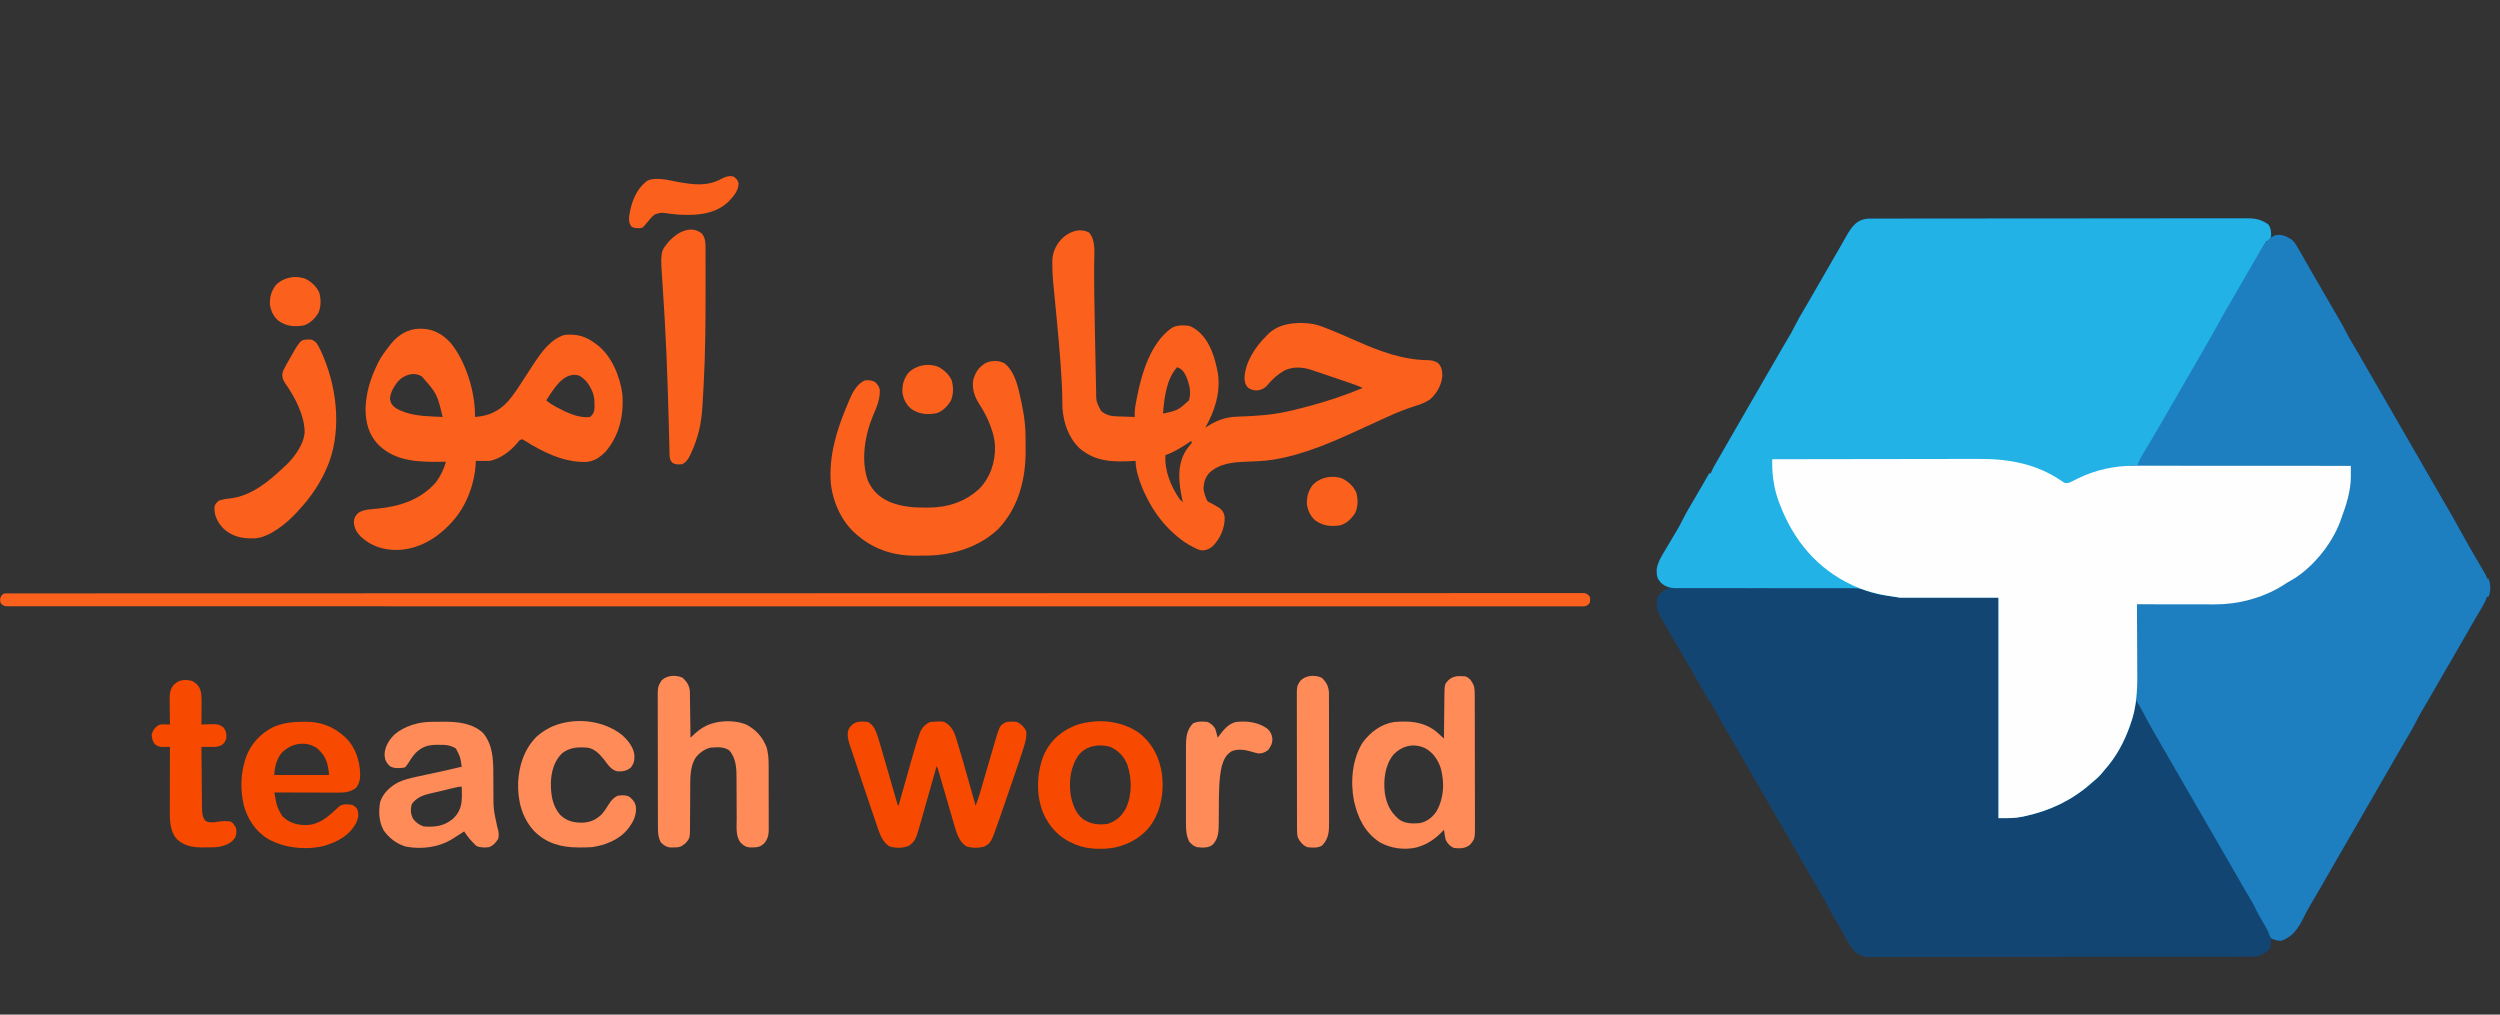 <?xml version="1.0" encoding="UTF-8"?>
<svg version="1.1" xmlns="http://www.w3.org/2000/svg" width="3016" height="1224">
<rect width="100%" height="100%" fill="#333333" stroke="none"/>
<path d="M0 0 C0.806 -0.004 1.613 -0.008 2.444 -0.012 C5.157 -0.022 7.87 -0.018 10.584 -0.014 C12.544 -0.019 14.505 -0.024 16.465 -0.03 C21.862 -0.044 27.258 -0.046 32.655 -0.045 C38.472 -0.047 44.289 -0.06 50.105 -0.072 C62.829 -0.094 75.552 -0.102 88.275 -0.107 C96.217 -0.111 104.16 -0.117 112.102 -0.124 C134.088 -0.144 156.074 -0.16 178.059 -0.163 C178.763 -0.163 179.466 -0.163 180.191 -0.164 C183.041 -0.164 185.891 -0.164 188.741 -0.165 C190.886 -0.165 193.031 -0.165 195.176 -0.165 C196.239 -0.166 196.239 -0.166 197.324 -0.166 C219.593 -0.169 241.861 -0.191 264.13 -0.227 C289.147 -0.268 314.164 -0.291 339.182 -0.292 C352.428 -0.292 365.675 -0.301 378.921 -0.33 C390.2 -0.354 401.479 -0.362 412.758 -0.346 C418.513 -0.339 424.268 -0.34 430.023 -0.363 C435.293 -0.383 440.563 -0.381 445.833 -0.36 C447.738 -0.357 449.643 -0.361 451.548 -0.376 C462.983 -0.456 470.957 0.169 480.479 7.073 C483.636 11.677 484.093 16.79 483.979 22.26 C484.905 21.883 484.905 21.883 485.85 21.498 C491.52 19.453 495.214 18.818 500.826 21.205 C501.537 21.553 502.247 21.901 502.979 22.26 C503.658 22.546 504.337 22.832 505.037 23.127 C509.76 25.502 512.058 28.625 514.748 33.123 C515.093 33.696 515.437 34.269 515.792 34.859 C519.49 41.042 523.054 47.304 526.604 53.573 C528.01 56.046 529.418 58.519 530.826 60.991 C531.177 61.606 531.528 62.222 531.889 62.856 C535.234 68.722 538.631 74.557 542.041 80.385 C547.646 89.963 553.206 99.565 558.743 109.182 C559.325 110.193 559.907 111.203 560.506 112.244 C561.078 113.239 561.651 114.233 562.24 115.258 C563.417 117.291 564.604 119.318 565.8 121.34 C568.987 126.735 571.965 132.149 574.718 137.776 C577.058 142.387 579.723 146.81 582.354 151.26 C583.603 153.387 584.852 155.515 586.1 157.643 C586.74 158.734 587.381 159.825 588.041 160.949 C591.19 166.33 594.304 171.732 597.416 177.135 C598.349 178.753 598.349 178.753 599.301 180.405 C600.563 182.596 601.826 184.787 603.088 186.978 C606.216 192.407 609.347 197.833 612.479 203.26 C613.729 205.427 614.979 207.593 616.229 209.76 C617.157 211.369 617.157 211.369 618.104 213.01 C668.729 300.76 668.729 300.76 670.605 304.012 C671.852 306.173 673.098 308.334 674.345 310.495 C677.52 315.998 680.695 321.502 683.869 327.006 C684.51 328.116 685.15 329.226 685.809 330.369 C687.078 332.569 688.347 334.769 689.615 336.969 C692.455 341.893 695.298 346.815 698.155 351.729 C698.645 352.574 699.136 353.419 699.642 354.29 C700.528 355.814 701.415 357.338 702.304 358.861 C705.086 363.649 707.754 368.491 710.397 373.357 C718.287 387.833 726.439 402.158 734.844 416.34 C736.781 419.616 738.699 422.903 740.604 426.198 C741.256 427.32 741.908 428.443 742.58 429.6 C743.979 432.26 743.979 432.26 743.979 434.26 C744.639 434.26 745.299 434.26 745.979 434.26 C748.702 440.728 748.83 447.174 746.979 453.885 C746.649 454.669 746.319 455.453 745.979 456.26 C745.319 456.26 744.659 456.26 743.979 456.26 C743.775 457.031 743.571 457.802 743.362 458.596 C741.43 463.714 738.654 468.198 735.854 472.885 C734.579 475.043 733.306 477.202 732.034 479.362 C731.368 480.49 730.703 481.618 730.017 482.781 C726.957 487.989 723.972 493.241 720.985 498.492 C715.116 508.806 709.188 519.084 703.195 529.327 C698.953 536.582 694.739 543.854 690.541 551.135 C689.925 552.204 689.309 553.273 688.674 554.374 C686.1 558.841 683.527 563.308 680.954 567.777 C679.598 570.134 678.24 572.49 676.883 574.846 C675.613 577.05 674.345 579.254 673.077 581.459 C670.407 586.092 667.716 590.702 664.92 595.26 C662.176 599.8 659.84 604.492 657.502 609.251 C655.055 614.085 652.303 618.727 649.541 623.385 C648.301 625.494 647.062 627.603 645.823 629.713 C645.188 630.791 644.554 631.87 643.901 632.981 C640.754 638.35 637.647 643.742 634.541 649.135 C633.608 650.754 633.608 650.754 632.657 652.405 C631.394 654.596 630.132 656.787 628.87 658.978 C625.742 664.407 622.61 669.833 619.479 675.26 C618.229 677.427 616.979 679.593 615.729 681.76 C598.229 712.093 580.729 742.427 563.229 772.76 C562.61 773.833 561.991 774.907 561.353 776.012 C560.107 778.172 558.861 780.331 557.615 782.49 C554.425 788.018 551.238 793.546 548.053 799.076 C546.758 801.325 545.462 803.574 544.166 805.823 C543.541 806.908 542.916 807.994 542.272 809.112 C538.696 815.313 535.076 821.484 531.416 827.635 C528.172 833.094 525.256 838.63 522.475 844.342 C516.207 856.567 509.535 866.741 495.979 871.26 C491.641 871.26 487.983 869.835 483.979 868.26 C483.923 869.256 483.923 869.256 483.866 870.272 C483.165 879.675 483.165 879.675 479.979 883.26 C473.337 888.316 468.578 890.411 460.198 890.394 C459.393 890.397 458.589 890.399 457.76 890.401 C455.04 890.408 452.321 890.408 449.601 890.407 C447.641 890.411 445.681 890.414 443.72 890.418 C438.315 890.428 432.91 890.432 427.505 890.435 C421.683 890.439 415.861 890.448 410.039 890.457 C395.969 890.477 381.9 890.487 367.831 890.496 C361.209 890.5 354.588 890.505 347.967 890.511 C325.964 890.528 303.962 890.542 281.959 890.549 C280.536 890.55 279.112 890.55 277.689 890.551 C276.983 890.551 276.278 890.551 275.551 890.552 C271.975 890.553 268.399 890.554 264.823 890.555 C263.758 890.556 263.758 890.556 262.672 890.556 C239.661 890.564 216.651 890.587 193.64 890.62 C169.316 890.654 144.993 890.674 120.669 890.677 C107.408 890.679 94.147 890.688 80.886 890.714 C69.595 890.735 58.303 890.743 47.011 890.734 C41.249 890.729 35.486 890.731 29.723 890.75 C24.448 890.768 19.174 890.767 13.899 890.751 C11.99 890.749 10.081 890.753 8.171 890.765 C5.577 890.78 2.983 890.771 0.389 890.755 C-0.353 890.765 -1.095 890.775 -1.859 890.786 C-8.316 890.701 -13.385 888.488 -18.309 884.327 C-23.451 878.375 -27.259 872.06 -30.959 865.135 C-32.174 862.909 -33.392 860.684 -34.611 858.459 C-35.194 857.392 -35.776 856.326 -36.376 855.226 C-39.088 850.336 -42.004 845.581 -44.959 840.834 C-46.769 837.817 -48.315 834.694 -49.869 831.537 C-52.817 825.577 -56.069 819.853 -59.459 814.135 C-60.699 812.026 -61.938 809.917 -63.177 807.807 C-63.812 806.729 -64.446 805.65 -65.099 804.539 C-68.246 799.17 -71.353 793.778 -74.459 788.385 C-75.081 787.306 -75.702 786.227 -76.343 785.115 C-77.606 782.924 -78.868 780.733 -80.13 778.542 C-83.258 773.113 -86.39 767.687 -89.521 762.26 C-90.771 760.093 -92.021 757.927 -93.271 755.76 C-93.89 754.688 -94.509 753.615 -95.146 752.51 C-100.771 742.76 -100.771 742.76 -102.646 739.51 C-103.896 737.344 -105.145 735.179 -106.394 733.014 C-109.533 727.574 -112.671 722.133 -115.806 716.69 C-121.829 706.238 -127.868 695.797 -133.959 685.385 C-139.379 676.117 -144.721 666.806 -150.036 657.479 C-156.42 646.281 -162.902 635.142 -169.41 624.016 C-181.863 602.712 -181.863 602.712 -186.806 593.498 C-187.961 591.371 -189.168 589.284 -190.396 587.198 C-192.021 584.26 -192.021 584.26 -192.021 582.26 C-192.681 582.26 -193.341 582.26 -194.021 582.26 C-194.63 581.192 -194.63 581.192 -195.252 580.102 C-206.836 559.799 -218.438 539.506 -230.238 519.327 C-233.173 514.309 -236.1 509.286 -239.021 504.26 C-239.539 503.37 -239.539 503.37 -240.067 502.461 C-242.283 498.648 -244.491 494.83 -246.692 491.008 C-247.404 489.772 -248.118 488.538 -248.834 487.305 C-249.834 485.582 -250.826 483.855 -251.818 482.127 C-252.389 481.138 -252.96 480.15 -253.548 479.131 C-257.377 471.67 -258.547 464.018 -255.959 455.948 C-252.8 451.566 -249.342 447.951 -244.084 446.385 C-243.063 446.323 -243.063 446.323 -242.021 446.26 C-242.021 445.6 -242.021 444.94 -242.021 444.26 C-243.129 444.113 -243.129 444.113 -244.259 443.963 C-247.368 443.172 -248.829 442.128 -251.209 440.01 C-252.22 439.136 -252.22 439.136 -253.252 438.244 C-256.519 434.581 -257.325 430.894 -257.396 426.073 C-257.425 425.213 -257.453 424.353 -257.482 423.467 C-256.174 414.364 -251.04 406.458 -246.396 398.698 C-245.778 397.651 -245.16 396.603 -244.523 395.525 C-242.696 392.432 -240.86 389.345 -239.021 386.26 C-237.6 383.875 -236.178 381.489 -234.762 379.1 C-233.977 377.778 -233.188 376.458 -232.394 375.141 C-230.127 371.331 -228.101 367.449 -226.142 363.471 C-223.204 357.534 -219.961 351.831 -216.584 346.135 C-215.363 344.06 -214.143 341.984 -212.924 339.908 C-212.292 338.834 -211.66 337.76 -211.009 336.654 C-207.525 330.706 -204.086 324.733 -200.646 318.76 C-199.979 317.602 -199.312 316.445 -198.644 315.287 C-197.103 312.612 -195.562 309.936 -194.021 307.26 C-193.361 307.26 -192.701 307.26 -192.021 307.26 C-191.757 306.553 -191.492 305.845 -191.219 305.116 C-189.959 302.112 -188.477 299.385 -186.853 296.561 C-185.896 294.891 -185.896 294.891 -184.919 293.187 C-184.224 291.982 -183.529 290.777 -182.834 289.573 C-182.111 288.316 -181.39 287.059 -180.668 285.802 C-178.814 282.574 -176.956 279.348 -175.096 276.124 C-173.447 273.265 -171.801 270.405 -170.154 267.545 C-167.066 262.187 -163.974 256.832 -160.88 251.478 C-157.758 246.073 -154.64 240.667 -151.521 235.26 C-150.271 233.093 -149.021 230.927 -147.771 228.76 C-147.152 227.688 -146.534 226.615 -145.896 225.51 C-144.021 222.26 -142.146 219.01 -140.271 215.76 C-139.652 214.687 -139.034 213.615 -138.396 212.51 C-137.147 210.344 -135.898 208.179 -134.648 206.014 C-131.509 200.574 -128.371 195.133 -125.236 189.69 C-117.94 177.028 -110.612 164.385 -103.24 151.768 C-102.718 150.874 -102.196 149.98 -101.659 149.059 C-100.495 147.071 -99.329 145.084 -98.159 143.1 C-97.543 142.05 -96.926 141.001 -96.291 139.92 C-95.732 138.973 -95.174 138.025 -94.599 137.049 C-93.026 134.268 -91.599 131.449 -90.209 128.573 C-87.109 122.267 -83.563 116.282 -79.974 110.248 C-76.541 104.47 -73.188 98.647 -69.834 92.823 C-69.196 91.716 -68.559 90.61 -67.902 89.471 C-66.594 87.199 -65.285 84.927 -63.977 82.655 C-60.208 76.112 -56.433 69.572 -52.658 63.032 C-48.816 56.373 -44.977 49.712 -41.141 43.049 C-39.253 39.774 -37.358 36.503 -35.463 33.233 C-33.331 29.551 -31.232 25.855 -29.174 22.131 C-22.195 9.629 -15.506 -0.079 0 0 Z " fill="#124572" transform="translate(2256.021,263.74)"/>
<path d="M0 0 C0.806 -0.004 1.613 -0.008 2.444 -0.012 C5.157 -0.022 7.87 -0.018 10.584 -0.014 C12.544 -0.019 14.505 -0.024 16.465 -0.03 C21.862 -0.044 27.258 -0.046 32.655 -0.045 C38.472 -0.047 44.289 -0.06 50.105 -0.072 C62.829 -0.094 75.552 -0.102 88.275 -0.107 C96.217 -0.111 104.16 -0.117 112.102 -0.124 C134.088 -0.144 156.074 -0.16 178.059 -0.163 C178.763 -0.163 179.466 -0.163 180.191 -0.164 C183.041 -0.164 185.891 -0.164 188.741 -0.165 C190.886 -0.165 193.031 -0.165 195.176 -0.165 C196.239 -0.166 196.239 -0.166 197.324 -0.166 C219.593 -0.169 241.861 -0.191 264.13 -0.227 C289.147 -0.268 314.164 -0.291 339.182 -0.292 C352.428 -0.292 365.675 -0.301 378.921 -0.33 C390.2 -0.354 401.479 -0.362 412.758 -0.346 C418.513 -0.339 424.268 -0.34 430.023 -0.363 C435.293 -0.383 440.563 -0.381 445.833 -0.36 C447.738 -0.357 449.643 -0.361 451.548 -0.376 C462.983 -0.456 470.957 0.169 480.479 7.073 C483.49 11.463 484.049 15.826 483.791 21.073 C482.998 24.184 482.602 25.476 479.979 27.26 C479.319 27.26 478.659 27.26 477.979 27.26 C477.709 27.812 477.439 28.363 477.16 28.931 C474.75 33.683 472.082 38.3 469.479 42.948 C468.845 44.079 468.212 45.21 467.559 46.376 C463.733 53.186 459.853 59.957 455.868 66.675 C450.806 75.214 445.869 83.825 440.916 92.428 C438.321 96.936 435.717 101.438 433.104 105.936 C427.251 116.022 421.456 126.124 415.916 136.385 C410.122 147.116 403.98 157.628 397.804 168.142 C394.692 173.459 391.617 178.797 388.541 184.135 C387.919 185.215 387.297 186.295 386.655 187.408 C385.393 189.598 384.132 191.788 382.87 193.978 C379.116 200.492 375.358 207.004 371.6 213.516 C368.496 218.894 365.395 224.273 362.299 229.655 C351.875 247.764 341.322 265.795 330.717 283.799 C330.01 285 330.01 285 329.289 286.225 C328.445 287.656 327.602 289.086 326.757 290.516 C324.79 293.845 324.79 293.845 322.979 297.26 C450.194 297.755 450.194 297.755 579.979 298.26 C579.979 323.066 576.277 340.471 567.979 363.26 C567.701 364.024 567.424 364.789 567.138 365.576 C556.657 393.757 532.02 423.759 505.491 437.858 C502.604 439.469 499.875 441.271 497.104 443.073 C473.375 457.724 444.094 465.479 416.318 465.374 C415.293 465.374 414.268 465.374 413.211 465.374 C409.851 465.373 406.491 465.366 403.131 465.358 C400.79 465.356 398.449 465.354 396.107 465.353 C389.967 465.35 383.827 465.34 377.687 465.329 C371.412 465.318 365.138 465.314 358.864 465.309 C346.569 465.298 334.274 465.281 321.979 465.26 C321.988 466.545 321.997 467.83 322.006 469.154 C322.087 481.375 322.147 493.596 322.186 505.818 C322.207 512.098 322.235 518.378 322.281 524.659 C322.325 530.741 322.348 536.823 322.358 542.905 C322.366 545.203 322.38 547.502 322.402 549.801 C322.586 570.009 321.222 590.61 314.229 609.76 C313.712 611.233 313.712 611.233 313.185 612.737 C306.32 631.867 296.938 649.241 283.424 664.491 C281.86 666.262 280.338 668.073 278.873 669.928 C275.963 673.511 272.49 676.282 268.979 679.26 C268.027 680.099 267.076 680.938 266.096 681.803 C243.234 701.838 216.9 714.336 187.229 720.76 C186.083 721.016 184.936 721.271 183.755 721.534 C173.726 723.554 165.694 723.26 154.979 723.26 C154.979 635.48 154.979 547.7 154.979 457.26 C115.709 457.26 76.439 457.26 35.979 457.26 C11.749 453.799 11.749 453.799 4.666 451.76 C3.922 451.56 3.177 451.36 2.41 451.155 C-1.05 450.204 -4.253 449.16 -7.564 447.736 C-12.31 445.961 -16.637 445.844 -21.661 445.888 C-22.601 445.884 -23.542 445.881 -24.511 445.877 C-27.646 445.867 -30.781 445.879 -33.916 445.891 C-36.17 445.889 -38.424 445.885 -40.678 445.88 C-45.525 445.871 -50.371 445.872 -55.218 445.88 C-62.882 445.892 -70.547 445.879 -78.212 445.863 C-88.959 445.843 -99.705 445.83 -110.452 445.826 C-111.133 445.826 -111.814 445.826 -112.516 445.825 C-120.117 445.823 -127.718 445.822 -135.319 445.823 C-138.076 445.824 -140.833 445.824 -143.591 445.824 C-144.271 445.824 -144.951 445.824 -145.652 445.824 C-157.007 445.825 -168.362 445.81 -179.716 445.783 C-187.334 445.767 -194.952 445.768 -202.57 445.784 C-207.31 445.79 -212.05 445.779 -216.79 445.764 C-218.987 445.76 -221.183 445.763 -223.379 445.774 C-226.38 445.787 -229.38 445.776 -232.381 445.759 C-233.681 445.774 -233.681 445.774 -235.006 445.789 C-241.727 445.709 -246.994 443.931 -252.08 439.444 C-252.535 438.867 -252.99 438.291 -253.459 437.698 C-253.932 437.119 -254.405 436.54 -254.892 435.944 C-256.996 432.806 -257.233 429.874 -257.334 426.198 C-257.371 425.32 -257.408 424.442 -257.447 423.537 C-256.26 414.403 -251.042 406.461 -246.396 398.698 C-245.778 397.651 -245.16 396.603 -244.523 395.525 C-242.696 392.432 -240.86 389.345 -239.021 386.26 C-237.6 383.875 -236.178 381.489 -234.762 379.1 C-233.977 377.778 -233.188 376.458 -232.394 375.141 C-230.127 371.331 -228.101 367.449 -226.142 363.471 C-223.204 357.534 -219.961 351.831 -216.584 346.135 C-215.363 344.06 -214.143 341.984 -212.924 339.908 C-212.292 338.834 -211.66 337.76 -211.009 336.654 C-207.525 330.706 -204.086 324.733 -200.646 318.76 C-199.979 317.602 -199.312 316.445 -198.644 315.287 C-197.103 312.612 -195.562 309.936 -194.021 307.26 C-193.361 307.26 -192.701 307.26 -192.021 307.26 C-191.757 306.553 -191.492 305.845 -191.219 305.116 C-189.959 302.112 -188.477 299.385 -186.853 296.561 C-185.896 294.891 -185.896 294.891 -184.919 293.187 C-184.224 291.982 -183.529 290.777 -182.834 289.573 C-182.111 288.316 -181.39 287.059 -180.668 285.802 C-178.814 282.574 -176.956 279.348 -175.096 276.124 C-173.447 273.265 -171.801 270.405 -170.154 267.545 C-167.066 262.187 -163.974 256.832 -160.88 251.478 C-157.758 246.073 -154.64 240.667 -151.521 235.26 C-150.271 233.093 -149.021 230.927 -147.771 228.76 C-147.152 227.688 -146.534 226.615 -145.896 225.51 C-144.021 222.26 -142.146 219.01 -140.271 215.76 C-139.652 214.687 -139.034 213.615 -138.396 212.51 C-137.147 210.344 -135.898 208.179 -134.648 206.014 C-131.509 200.574 -128.371 195.133 -125.236 189.69 C-117.94 177.028 -110.612 164.385 -103.24 151.768 C-102.718 150.874 -102.196 149.98 -101.659 149.059 C-100.495 147.071 -99.329 145.084 -98.159 143.1 C-97.543 142.05 -96.926 141.001 -96.291 139.92 C-95.732 138.973 -95.174 138.025 -94.599 137.049 C-93.026 134.268 -91.599 131.449 -90.209 128.573 C-87.109 122.267 -83.563 116.282 -79.974 110.248 C-76.541 104.47 -73.188 98.647 -69.834 92.823 C-69.196 91.716 -68.559 90.61 -67.902 89.471 C-66.594 87.199 -65.285 84.927 -63.977 82.655 C-60.208 76.112 -56.433 69.572 -52.658 63.032 C-48.816 56.373 -44.977 49.712 -41.141 43.049 C-39.253 39.774 -37.358 36.503 -35.463 33.233 C-33.331 29.551 -31.232 25.855 -29.174 22.131 C-22.195 9.629 -15.506 -0.079 0 0 Z " fill="#23B2E5" transform="translate(2256.021,263.74)"/>
<path d="M0 0 C2.939 2.428 4.482 4.751 6.416 8.03 C6.926 8.885 6.926 8.885 7.445 9.758 C8.503 11.542 9.543 13.335 10.58 15.132 C11.528 16.763 11.528 16.763 12.495 18.428 C14.413 21.759 16.312 25.1 18.205 28.444 C19.611 30.918 21.019 33.39 22.428 35.862 C22.779 36.478 23.129 37.093 23.491 37.728 C26.836 43.593 30.232 49.429 33.643 55.257 C39.247 64.834 44.807 74.437 50.344 84.054 C50.926 85.064 51.508 86.075 52.108 87.116 C52.68 88.11 53.252 89.105 53.842 90.13 C55.019 92.162 56.206 94.19 57.401 96.212 C60.588 101.606 63.567 107.02 66.32 112.647 C68.66 117.259 71.324 121.682 73.955 126.132 C75.205 128.259 76.453 130.386 77.701 132.514 C78.342 133.605 78.982 134.696 79.642 135.82 C82.792 141.202 85.906 146.604 89.018 152.007 C89.951 153.625 89.951 153.625 90.902 155.276 C92.165 157.467 93.427 159.658 94.689 161.849 C97.817 167.278 100.949 172.705 104.08 178.132 C105.33 180.298 106.58 182.465 107.83 184.632 C108.449 185.704 109.068 186.777 109.705 187.882 C160.33 275.632 160.33 275.632 162.206 278.883 C163.453 281.044 164.7 283.205 165.947 285.366 C169.122 290.87 172.297 296.374 175.471 301.878 C176.111 302.987 176.751 304.097 177.411 305.241 C178.679 307.441 179.948 309.641 181.217 311.841 C184.057 316.764 186.9 321.686 189.756 326.6 C190.247 327.445 190.738 328.29 191.243 329.161 C192.129 330.686 193.017 332.21 193.906 333.733 C196.687 338.52 199.356 343.363 201.998 348.229 C209.888 362.705 218.041 377.029 226.446 391.212 C228.382 394.488 230.3 397.774 232.205 401.069 C233.184 402.753 233.184 402.753 234.182 404.471 C235.58 407.132 235.58 407.132 235.58 409.132 C236.24 409.132 236.9 409.132 237.58 409.132 C240.304 415.6 240.432 422.046 238.58 428.757 C238.25 429.54 237.92 430.324 237.58 431.132 C236.92 431.132 236.26 431.132 235.58 431.132 C235.275 432.288 235.275 432.288 234.963 433.468 C233.032 438.585 230.255 443.07 227.455 447.757 C226.181 449.915 224.907 452.074 223.635 454.233 C222.637 455.926 222.637 455.926 221.618 457.652 C218.558 462.861 215.574 468.113 212.586 473.363 C206.718 483.678 200.789 493.955 194.797 504.198 C190.554 511.454 186.34 518.725 182.143 526.007 C181.527 527.075 180.91 528.144 180.276 529.245 C177.701 533.712 175.128 538.18 172.556 542.648 C171.199 545.005 169.842 547.362 168.484 549.718 C167.215 551.922 165.946 554.126 164.678 556.33 C162.009 560.963 159.317 565.573 156.522 570.132 C153.777 574.672 151.442 579.364 149.103 584.123 C146.657 588.956 143.905 593.598 141.143 598.257 C139.903 600.366 138.663 602.475 137.424 604.585 C136.79 605.663 136.156 606.741 135.502 607.852 C132.355 613.222 129.249 618.614 126.143 624.007 C125.21 625.625 125.21 625.625 124.258 627.277 C122.996 629.467 121.734 631.658 120.471 633.849 C117.344 639.278 114.212 644.705 111.08 650.132 C109.83 652.298 108.58 654.465 107.33 656.632 C89.83 686.965 72.33 717.298 54.83 747.632 C54.211 748.705 53.592 749.778 52.954 750.884 C51.708 753.043 50.462 755.203 49.216 757.362 C46.027 762.889 42.839 768.418 39.655 773.948 C38.359 776.197 37.063 778.445 35.768 780.694 C34.83 782.322 34.83 782.322 33.874 783.984 C30.298 790.184 26.677 796.355 23.018 802.507 C19.774 807.965 16.857 813.502 14.076 819.214 C7.808 831.439 1.136 841.613 -12.42 846.132 C-16.705 846.132 -20.589 845.062 -24.42 843.132 C-26.42 840.132 -26.42 840.132 -27.185 837.577 C-28.931 832.705 -31.552 828.456 -34.17 824.007 C-40.759 812.662 -40.759 812.662 -43.545 806.882 C-46.521 800.757 -49.988 794.967 -53.467 789.12 C-56.9 783.342 -60.253 777.518 -63.607 771.694 C-64.245 770.588 -64.882 769.482 -65.539 768.342 C-66.847 766.07 -68.156 763.799 -69.464 761.527 C-72.613 756.06 -75.767 750.596 -78.92 745.132 C-80.17 742.965 -81.42 740.798 -82.67 738.632 C-83.288 737.559 -83.907 736.487 -84.545 735.382 C-90.17 725.632 -90.17 725.632 -92.045 722.381 C-93.294 720.216 -94.543 718.051 -95.792 715.886 C-98.932 710.445 -102.07 705.004 -105.205 699.561 C-111.227 689.11 -117.266 678.669 -123.357 668.257 C-128.778 658.988 -134.121 649.676 -139.437 640.346 C-144.112 632.142 -148.834 623.967 -153.607 615.819 C-162.504 600.613 -171.375 585.375 -179.442 569.708 C-181.566 565.613 -183.883 561.698 -186.369 557.811 C-188.406 554.555 -188.296 553.049 -187.691 549.272 C-187.155 545.04 -187.239 540.775 -187.214 536.515 C-187.204 535.47 -187.195 534.425 -187.184 533.349 C-187.153 529.913 -187.128 526.478 -187.103 523.042 C-187.083 520.653 -187.062 518.264 -187.04 515.875 C-186.985 509.6 -186.936 503.325 -186.887 497.05 C-186.837 490.641 -186.782 484.233 -186.726 477.825 C-186.619 465.261 -186.517 452.696 -186.42 440.132 C-185.146 440.126 -183.873 440.12 -182.561 440.114 C-170.485 440.056 -158.409 439.983 -146.333 439.896 C-140.127 439.851 -133.92 439.812 -127.714 439.785 C-121.71 439.759 -115.706 439.718 -109.701 439.668 C-107.426 439.652 -105.15 439.64 -102.874 439.634 C-66.981 439.525 -30.596 431.928 -1.133 410.319 C0.559 409.146 2.276 408.158 4.084 407.178 C7.961 405.02 11.195 402.303 14.518 399.382 C15.131 398.846 15.745 398.311 16.376 397.76 C30.441 385.402 41.192 371.272 50.58 355.132 C51.122 354.207 51.663 353.283 52.221 352.331 C65.562 327.591 70.194 300.86 71.58 273.132 C-16.2 273.132 -103.98 273.132 -194.42 273.132 C-194.42 272.802 -194.42 272.472 -194.42 272.132 C-191.45 272.132 -188.48 272.132 -185.42 272.132 C-185.156 271.258 -184.892 270.385 -184.62 269.485 C-183.438 266.183 -182.023 263.481 -180.217 260.483 C-179.573 259.408 -178.93 258.333 -178.267 257.225 C-177.926 256.66 -177.584 256.096 -177.232 255.514 C-175.777 253.108 -174.336 250.694 -172.893 248.281 C-172.151 247.039 -171.408 245.799 -170.664 244.558 C-167.185 238.753 -163.762 232.917 -160.357 227.069 C-159.79 226.096 -159.223 225.123 -158.639 224.12 C-152.5 213.568 -146.404 202.992 -140.311 192.414 C-137.183 186.985 -134.051 181.558 -130.92 176.132 C-129.67 173.965 -128.42 171.798 -127.17 169.632 C-119.67 156.632 -119.67 156.632 -117.794 153.381 C-116.546 151.217 -115.298 149.054 -114.051 146.89 C-110.897 141.419 -107.736 135.952 -104.564 130.491 C-98.097 119.344 -91.748 108.154 -85.619 96.817 C-81.946 90.042 -78.099 83.392 -74.162 76.768 C-70.8 71.107 -67.519 65.399 -64.232 59.694 C-63.599 58.595 -62.965 57.496 -62.312 56.364 C-59.018 50.647 -55.728 44.929 -52.439 39.21 C-48.777 32.844 -45.102 26.486 -41.42 20.132 C-40.942 19.304 -40.464 18.476 -39.972 17.623 C-38.755 15.517 -37.527 13.417 -36.295 11.319 C-35.653 10.22 -35.011 9.12 -34.349 7.987 C-30.505 2.298 -25.481 -2.598 -19.107 -5.243 C-11.978 -6.452 -5.947 -3.824 0 0 Z " fill="#1D7FC0" transform="translate(2764.42,288.868)"/>
<path d="M0 0 C34.549 -0.069 69.097 -0.122 103.646 -0.153 C107.734 -0.157 111.823 -0.161 115.912 -0.165 C116.726 -0.166 117.54 -0.166 118.378 -0.167 C131.517 -0.18 144.656 -0.204 157.794 -0.231 C171.299 -0.26 184.804 -0.276 198.309 -0.282 C206.627 -0.286 214.944 -0.299 223.262 -0.324 C228.984 -0.34 234.705 -0.344 240.427 -0.341 C243.717 -0.339 247.006 -0.343 250.296 -0.358 C285.412 -0.506 318.635 5.605 348.229 25.634 C348.917 26.087 349.604 26.541 350.312 27.008 C350.907 27.417 351.501 27.825 352.113 28.247 C354.757 29.302 356.301 28.8 359 28 C360.484 27.362 361.944 26.668 363.379 25.926 C364.208 25.508 365.036 25.091 365.89 24.66 C366.772 24.216 367.654 23.771 368.562 23.312 C389.907 12.864 412.828 7.813 436.567 7.88 C438.252 7.878 438.252 7.878 439.971 7.877 C443.712 7.876 447.454 7.881 451.196 7.886 C453.887 7.887 456.578 7.887 459.269 7.886 C465.051 7.886 470.834 7.889 476.616 7.894 C484.976 7.902 493.336 7.905 501.696 7.906 C515.261 7.908 528.827 7.915 542.393 7.925 C555.565 7.934 568.738 7.941 581.911 7.945 C582.724 7.945 583.537 7.946 584.374 7.946 C588.452 7.947 592.53 7.948 596.608 7.95 C630.405 7.96 664.203 7.978 698 8 C698.028 11.155 698.044 14.31 698.059 17.465 C698.066 18.347 698.074 19.229 698.082 20.138 C698.147 38.839 692.344 55.579 686 73 C685.584 74.146 685.584 74.146 685.159 75.316 C674.678 103.497 650.042 133.499 623.512 147.598 C620.625 149.209 617.896 151.011 615.125 152.812 C591.396 167.464 562.115 175.219 534.34 175.114 C533.314 175.114 532.289 175.114 531.232 175.114 C527.872 175.113 524.512 175.106 521.152 175.098 C518.811 175.096 516.47 175.094 514.129 175.093 C507.988 175.09 501.848 175.08 495.708 175.069 C489.434 175.058 483.159 175.054 476.885 175.049 C464.59 175.038 452.295 175.021 440 175 C440.009 176.285 440.018 177.57 440.027 178.894 C440.109 191.115 440.168 203.336 440.207 215.558 C440.228 221.838 440.256 228.118 440.302 234.399 C440.346 240.481 440.369 246.562 440.38 252.645 C440.387 254.943 440.401 257.242 440.423 259.541 C440.608 279.749 439.243 300.35 432.25 319.5 C431.906 320.482 431.561 321.465 431.207 322.477 C424.342 341.607 414.959 358.981 401.445 374.23 C399.881 376.002 398.359 377.813 396.895 379.668 C393.984 383.251 390.511 386.022 387 389 C386.049 389.839 385.097 390.678 384.117 391.543 C361.255 411.578 334.921 424.076 305.25 430.5 C304.104 430.755 302.957 431.011 301.776 431.274 C291.747 433.294 283.716 433 273 433 C273 345.22 273 257.44 273 167 C233.73 167 194.46 167 154 167 C134.456 164.208 116.81 161.083 99 153 C98.032 152.561 98.032 152.561 97.044 152.114 C54.173 132.357 25.401 97.518 9 54 C8.381 52.414 8.381 52.414 7.75 50.797 C2.555 36.591 -0.095 20.3 -0.024 5.185 C-0.021 4.21 -0.017 3.234 -0.014 2.229 C-0.009 1.493 -0.005 0.758 0 0 Z " fill="#FEFEFE" transform="translate(2138,554)"/>
<path d="M0 0 C8.281 9.498 6.235 24.513 6.143 36.289 C5.955 63.029 6.457 89.762 6.989 116.496 C7.086 121.414 7.179 126.331 7.27 131.249 C7.441 140.496 7.624 149.744 7.824 158.99 C7.923 163.561 8.018 168.131 8.101 172.701 C8.18 177.019 8.272 181.337 8.375 185.655 C8.411 187.253 8.442 188.85 8.468 190.448 C8.49 203.726 8.49 203.726 14.438 215.25 C20.526 220.205 25.983 221.51 33.641 221.754 C34.891 221.796 36.141 221.838 37.43 221.881 C38.732 221.92 40.034 221.959 41.375 222 C43.351 222.065 43.351 222.065 45.367 222.131 C48.62 222.237 51.872 222.339 55.125 222.438 C55.057 220.595 55.057 220.595 54.988 218.715 C54.994 212.664 56.127 206.916 57.312 201 C57.54 199.852 57.768 198.704 58.003 197.521 C63.854 168.689 74.241 133.634 99.125 115.438 C105.619 111.411 112.655 111.676 120.125 112.438 C123.236 113.287 125.528 114.545 128.125 116.438 C128.766 116.877 129.406 117.317 130.066 117.77 C145.975 130.066 152.401 152.253 155.59 171.199 C158.502 194.054 151.332 215.832 140.125 235.438 C141.103 234.823 142.082 234.208 143.09 233.574 C155.081 226.14 164.914 222.471 179.133 222.078 C200.202 221.375 220.527 220.261 241.125 215.438 C242.318 215.162 243.511 214.886 244.741 214.602 C273.799 207.756 302.577 198.974 330.125 187.438 C323.589 184.479 316.848 182.194 310.062 179.875 C308.793 179.44 307.523 179.004 306.254 178.569 C297.381 175.53 288.498 172.52 279.605 169.539 C278.293 169.099 276.981 168.658 275.669 168.216 C273.833 167.598 271.994 166.984 270.156 166.371 C269.11 166.021 268.064 165.671 266.986 165.31 C256.521 162.118 245.699 161.656 235.75 166.375 C227.9 170.801 221.563 176.412 215.812 183.312 C212.313 187.512 209.177 189.431 203.75 190.312 C199.166 190.671 196.112 189.861 192.125 187.438 C188.426 183.833 187.778 180.553 187.5 175.562 C188.179 156.272 200.741 137.502 214.125 124.438 C215.125 123.407 215.125 123.407 216.145 122.355 C227.385 111.493 241.922 108.99 256.887 109.083 C265.5 109.246 273.053 110.344 281.125 113.438 C282.029 113.782 282.933 114.126 283.864 114.481 C296.924 119.53 309.744 125.122 322.55 130.773 C349.923 142.845 377.456 153.412 407.743 153.921 C412.928 154.069 416.645 154.539 421.125 157.438 C425.503 162.289 426.202 167.11 426.125 173.438 C425.096 184.226 419.293 194.427 411.125 201.438 C405.031 205.447 398.754 207.674 391.812 209.75 C381.149 213.135 371.007 217.356 360.812 221.938 C360.053 222.279 359.293 222.621 358.51 222.972 C349.98 226.816 341.482 230.73 332.984 234.645 C298.456 250.549 262.859 266.893 225.125 273.438 C224.119 273.612 223.113 273.787 222.076 273.967 C211.255 275.68 200.427 276.067 189.497 276.467 C173.647 277.064 157.275 278.458 145.062 289.875 C139.78 295.762 137.905 302.635 138.125 310.438 C138.816 313.904 139.818 317.155 141.125 320.438 C141.407 321.152 141.69 321.866 141.98 322.602 C143.438 324.94 144.601 325.35 147.125 326.438 C149.329 327.659 151.515 328.912 153.688 330.188 C154.823 330.842 155.959 331.497 157.129 332.172 C161.201 335.251 162.732 338.157 163.594 343.156 C163.742 356.334 158.855 367.654 150.125 377.438 C146.331 381.157 142.646 382.93 137.297 383.487 C133.395 383.398 130.303 381.81 126.875 380.062 C125.767 379.517 125.767 379.517 124.636 378.961 C117.847 375.507 111.954 371.356 106.125 366.438 C104.835 365.357 104.835 365.357 103.52 364.254 C87.014 349.898 75.022 332.332 66.125 312.438 C65.656 311.399 65.187 310.36 64.703 309.289 C60.518 299.24 56.125 286.439 56.125 275.438 C55.016 275.499 55.016 275.499 53.885 275.561 C29.469 276.849 8.703 277.014 -11.094 260.598 C-24.677 247.824 -30.79 230.064 -32.143 211.824 C-32.252 208.153 -32.291 204.486 -32.312 200.812 C-32.563 186.193 -33.414 171.642 -34.5 157.062 C-34.582 155.962 -34.663 154.862 -34.747 153.728 C-35.895 138.438 -37.251 123.171 -38.695 107.906 C-38.855 106.208 -39.015 104.51 -39.175 102.811 C-39.886 95.281 -40.604 87.752 -41.351 80.225 C-44.157 51.87 -44.157 51.87 -44.328 37.867 C-44.349 36.953 -44.371 36.039 -44.393 35.097 C-44.34 24.29 -40.279 15.223 -32.875 7.438 C-24.384 -0.955 -11.234 -6.106 0 0 Z M106.125 162.438 C93.009 177.356 90.818 199.395 89.125 218.438 C107.03 214.536 107.03 214.536 120.32 202.621 C123.724 193.385 120.816 182.138 117.125 173.438 C114.259 167.925 112.187 164.438 106.125 162.438 Z M123.125 251.438 C122.277 252.006 121.429 252.574 120.555 253.16 C111.624 259.067 102.345 265.031 92.125 268.438 C90.915 287.477 98.525 305.921 109.125 321.438 C110.422 322.806 111.746 324.152 113.125 325.438 C113.004 324.896 112.883 324.354 112.758 323.795 C108.269 303.296 105.276 281.202 117.125 262.438 C119.351 259.342 121.676 256.359 124.125 253.438 C123.795 252.778 123.465 252.118 123.125 251.438 Z " fill="#FC601D" transform="translate(1313.875,280.562)"/>
<path d="M0 0 C0.786 0.009 1.573 0.018 2.383 0.027 C16.319 0.438 26.829 6.501 36.375 16.5 C55.435 39.341 66.804 76.961 66.25 106.438 C83.047 105.201 94.691 99.933 106.25 87.438 C113.009 79.598 118.572 71.027 124.125 62.316 C127.82 56.528 131.588 50.79 135.375 45.062 C136.02 44.077 136.664 43.091 137.329 42.075 C146.639 28.027 157.43 12.761 174.25 7.438 C189.406 6.105 200.137 8.998 212.25 18.438 C212.853 18.876 213.457 19.314 214.078 19.766 C231.183 33.034 241.019 57.251 243.969 78.125 C246.126 103.529 240.816 128.073 224.176 147.91 C217.583 154.84 209.836 160.261 200.035 160.773 C173.139 161.292 147.798 148.714 125.465 134.52 C123.166 133.076 123.166 133.076 120.25 134.438 C118.743 136 118.743 136 117.25 137.938 C108.903 147.679 97.124 156.794 84.25 159.438 C82.882 159.515 81.511 159.546 80.141 159.535 C79.387 159.532 78.632 159.529 77.855 159.525 C77.078 159.517 76.301 159.509 75.5 159.5 C74.707 159.495 73.914 159.491 73.098 159.486 C71.148 159.475 69.199 159.457 67.25 159.438 C67.236 160.144 67.222 160.85 67.207 161.578 C66.017 187.175 55.769 214.587 38.25 233.438 C37.419 234.349 36.587 235.26 35.73 236.199 C19.079 253.68 -2.587 266.108 -27.051 266.906 C-44.211 267.094 -59.127 262.496 -71.805 250.5 C-76.899 245.099 -79.491 240.274 -79.883 232.766 C-79.616 228.081 -77.734 225.422 -74.5 222.188 C-67.534 217.754 -59.327 217.796 -51.312 217.062 C-24.382 214.367 0.738 206.391 19.074 185.352 C24.716 177.796 28.758 169.522 31.25 160.438 C30.37 160.453 29.489 160.469 28.582 160.485 C0.979 160.913 -28.34 161.064 -49.637 140.582 C-62.295 127.737 -65.803 112.935 -65.75 95.438 C-65.09 77.199 -59.704 59.738 -51.75 43.438 C-51.267 42.442 -50.783 41.447 -50.285 40.422 C-46.547 33.174 -41.809 26.813 -36.75 20.438 C-36.197 19.705 -35.644 18.973 -35.074 18.219 C-26.434 7.413 -13.956 -0.193 0 0 Z M-27.043 64.004 C-31.864 70.318 -35.587 76.447 -36.312 84.5 C-35.564 89.743 -33.853 92.168 -29.75 95.438 C-16.421 103.768 1.377 105.392 16.688 106 C17.705 106.043 18.723 106.086 19.771 106.131 C22.264 106.236 24.757 106.338 27.25 106.438 C20.543 78.545 20.543 78.545 2.012 57.461 C-8.206 51.525 -19.76 55.853 -27.043 64.004 Z M152.25 86.438 C155.912 89.536 159.713 92.005 163.938 94.25 C164.895 94.761 164.895 94.761 165.872 95.281 C177.646 101.385 191.666 108.337 205.25 106.438 C208.715 103.303 210.174 100.696 210.453 96.059 C210.598 88.386 210.657 81.484 207.25 74.438 C206.898 73.681 206.546 72.924 206.184 72.145 C202.739 65.357 198.478 60.257 191.812 56.5 C173.427 51.017 161.009 73.029 152.25 86.438 Z " fill="#FC601D" transform="translate(506.75,396.562)"/>
<path d="M0 0 C1.126 -0.003 2.252 -0.006 3.413 -0.008 C5.297 -0.005 5.297 -0.005 7.219 -0.002 C8.56 -0.004 9.9 -0.005 11.241 -0.008 C14.965 -0.012 18.688 -0.011 22.412 -0.009 C26.463 -0.007 30.514 -0.011 34.566 -0.015 C41.707 -0.02 48.848 -0.022 55.989 -0.021 C66.679 -0.02 77.369 -0.024 88.06 -0.03 C106.275 -0.04 124.49 -0.044 142.705 -0.046 C161.176 -0.049 179.648 -0.053 198.119 -0.06 C199.866 -0.06 199.866 -0.06 201.648 -0.061 C206.391 -0.063 211.134 -0.065 215.877 -0.066 C272.76 -0.088 329.644 -0.099 386.527 -0.107 C405.854 -0.111 425.18 -0.114 444.507 -0.118 C445.823 -0.118 447.138 -0.118 448.494 -0.119 C453.816 -0.12 459.137 -0.121 464.459 -0.122 C533.5 -0.135 602.541 -0.148 737.54 -0.162 C743.977 -0.163 750.413 -0.164 756.849 -0.164 C758.999 -0.164 761.148 -0.164 763.298 -0.165 C776.953 -0.166 790.609 -0.167 804.264 -0.168 C807.867 -0.168 811.47 -0.169 815.073 -0.169 C883.126 -0.175 951.179 -0.184 1019.233 -0.206 C1019.949 -0.207 1020.666 -0.207 1021.404 -0.207 C1044.512 -0.215 1067.619 -0.223 1090.727 -0.231 C1112.977 -0.239 1135.227 -0.246 1157.477 -0.254 C1158.184 -0.254 1158.891 -0.254 1159.62 -0.254 C1203.9 -0.269 1248.18 -0.279 1292.46 -0.284 C1293.486 -0.284 1293.486 -0.284 1294.532 -0.284 C1324.556 -0.287 1354.581 -0.289 1384.605 -0.29 C1396.684 -0.291 1408.762 -0.291 1420.84 -0.292 C1422.843 -0.292 1424.846 -0.292 1426.848 -0.292 C1457.497 -0.293 1488.146 -0.298 1518.795 -0.312 C1519.788 -0.312 1519.788 -0.312 1520.8 -0.313 C1532.101 -0.318 1543.402 -0.323 1554.703 -0.329 C1597.612 -0.349 1640.52 -0.357 1683.428 -0.348 C1689.349 -0.346 1695.27 -0.345 1701.192 -0.344 C1702.353 -0.344 1703.513 -0.344 1704.709 -0.343 C1723.135 -0.34 1741.56 -0.351 1759.985 -0.367 C1778.076 -0.382 1796.168 -0.383 1814.259 -0.369 C1824.883 -0.361 1835.506 -0.364 1846.13 -0.384 C1853.17 -0.395 1860.21 -0.393 1867.25 -0.378 C1871.251 -0.37 1875.251 -0.369 1879.252 -0.385 C1882.876 -0.399 1886.5 -0.395 1890.124 -0.377 C1892.048 -0.372 1893.971 -0.386 1895.895 -0.401 C1897.595 -0.387 1897.595 -0.387 1899.33 -0.373 C1900.307 -0.373 1901.285 -0.373 1902.292 -0.373 C1905.617 0.276 1906.806 1.471 1908.853 4.127 C1909.353 7.627 1909.353 7.627 1908.853 11.127 C1906.807 13.781 1905.618 14.977 1902.294 15.627 C1901.317 15.627 1900.34 15.627 1899.334 15.627 C1898.201 15.636 1897.069 15.646 1895.902 15.656 C1894.654 15.646 1893.406 15.637 1892.12 15.627 C1890.776 15.631 1889.432 15.636 1888.089 15.643 C1884.37 15.658 1880.652 15.648 1876.933 15.634 C1872.882 15.623 1868.831 15.635 1864.781 15.644 C1857.645 15.657 1850.51 15.655 1843.374 15.643 C1832.692 15.626 1822.01 15.631 1811.327 15.642 C1793.125 15.659 1774.922 15.656 1756.72 15.644 C1738.264 15.631 1719.809 15.627 1701.353 15.634 C1699.607 15.634 1699.607 15.634 1697.825 15.635 C1693.085 15.637 1688.344 15.639 1683.603 15.641 C1639.406 15.658 1595.21 15.656 1551.013 15.641 C1540.374 15.638 1529.735 15.634 1519.096 15.631 C1518.435 15.631 1517.773 15.631 1517.092 15.63 C1486.466 15.621 1455.84 15.621 1425.215 15.623 C1422.544 15.623 1419.873 15.623 1417.202 15.623 C1406.468 15.624 1395.734 15.625 1385.001 15.625 C1354.306 15.628 1323.612 15.628 1292.917 15.628 C1291.892 15.628 1291.892 15.628 1290.846 15.628 C1246.572 15.628 1202.298 15.621 1158.023 15.611 C1157.316 15.61 1156.609 15.61 1155.881 15.61 C1132.2 15.604 1108.518 15.598 1084.837 15.592 C1013.221 15.573 941.604 15.561 813.708 15.572 C810.108 15.573 806.509 15.573 802.91 15.574 C802.197 15.574 801.485 15.574 800.751 15.574 C798.593 15.574 796.436 15.574 794.278 15.575 C793.566 15.575 792.855 15.575 792.121 15.575 C776.356 15.577 760.59 15.578 744.824 15.58 C743.396 15.58 741.968 15.58 740.54 15.58 C696.289 15.585 652.039 15.586 607.788 15.583 C607.105 15.583 606.421 15.582 605.717 15.582 C574.367 15.58 543.017 15.576 511.668 15.572 C508.308 15.571 504.948 15.571 501.589 15.57 C500.924 15.57 500.26 15.57 499.576 15.57 C494.218 15.569 488.861 15.569 483.503 15.568 C480.166 15.567 476.828 15.567 473.491 15.566 C442.863 15.562 412.236 15.559 381.609 15.562 C380.948 15.563 380.287 15.563 379.606 15.563 C372.285 15.563 364.963 15.564 357.642 15.565 C309.605 15.571 261.568 15.567 213.53 15.545 C208.804 15.543 204.078 15.541 199.352 15.539 C198.192 15.539 197.032 15.538 195.837 15.538 C177.427 15.53 159.016 15.533 140.605 15.539 C122.528 15.546 104.451 15.541 86.374 15.525 C75.759 15.516 65.144 15.516 54.529 15.527 C47.494 15.534 40.46 15.529 33.426 15.516 C29.428 15.509 25.431 15.507 21.433 15.518 C17.812 15.527 14.191 15.523 10.569 15.508 C8.648 15.504 6.725 15.514 4.804 15.525 C3.105 15.514 3.105 15.514 1.371 15.502 C0.394 15.502 -0.582 15.502 -1.589 15.502 C-4.609 15.059 -5.966 14.235 -8.147 12.127 C-9.351 8.435 -9.492 6.831 -7.772 3.314 C-5.152 -0.214 -4.419 0.001 0 0 Z " fill="#FC601D" transform="translate(9.147,715.873)"/>
<path d="M0 0 C9.5 7.826 14.19 21.192 16.902 32.766 C17.152 33.798 17.402 34.831 17.659 35.895 C21.681 52.887 24.955 69.911 25.043 87.414 C25.049 88.329 25.054 89.244 25.06 90.187 C25.07 92.115 25.076 94.042 25.08 95.97 C25.09 98.849 25.121 101.727 25.152 104.605 C25.351 139.478 16.719 173.874 -7.91 199.703 C-30.364 221.294 -63.002 231.442 -93.719 231.754 C-94.507 231.762 -95.295 231.77 -96.107 231.778 C-97.766 231.792 -99.426 231.803 -101.086 231.811 C-102.744 231.822 -104.403 231.843 -106.061 231.872 C-131.733 232.331 -156.225 225.271 -176.16 208.516 C-176.9 207.921 -177.64 207.327 -178.402 206.715 C-196.585 191.52 -207.349 167.68 -209.879 144.402 C-212.315 110.732 -202.763 80.361 -189.884 49.703 C-189.117 47.874 -188.358 46.042 -187.599 44.209 C-183.577 34.782 -178.751 25.311 -169.16 20.516 C-164.485 19.945 -161.037 20.077 -156.785 22.203 C-153.476 25.118 -151.489 27.704 -150.691 32.102 C-150.569 43.056 -154.309 52.376 -158.66 62.266 C-168.702 85.95 -174.072 117.269 -164.906 141.883 C-158.789 154.984 -149.834 162.648 -136.477 167.988 C-124.132 172.424 -112.047 173.872 -98.98 173.831 C-96.86 173.828 -94.742 173.852 -92.623 173.877 C-69.326 173.987 -47.623 167.008 -30.441 150.887 C-17.273 137.199 -11.606 119.354 -11.74 100.67 C-11.983 92.832 -13.551 85.938 -16.16 78.516 C-16.386 77.864 -16.611 77.213 -16.843 76.542 C-20.395 66.515 -25.214 57.572 -30.984 48.642 C-36.542 39.875 -39.482 30.959 -38.16 20.516 C-35.698 10.931 -31.644 4.636 -23.16 -0.484 C-16.09 -3.859 -6.852 -3.979 0 0 Z " fill="#FC601D" transform="translate(1212.16,438.484)"/>
<path d="M0 0 C7.342 3.48 9.563 10.983 12.167 18.264 C13.266 21.718 14.285 25.186 15.277 28.672 C15.655 29.965 16.033 31.258 16.412 32.551 C17.401 35.932 18.376 39.317 19.348 42.702 C20.317 46.068 21.299 49.43 22.279 52.793 C24.889 61.754 27.481 70.719 30.061 79.689 C31.039 83.09 32.021 86.49 33.004 89.891 C33.295 90.907 33.585 91.922 33.885 92.969 C34.15 93.887 34.416 94.805 34.69 95.751 C34.92 96.552 35.15 97.354 35.388 98.179 C35.849 99.997 35.849 99.997 37 101 C37.262 100.071 37.525 99.142 37.795 98.184 C40.288 89.358 42.788 80.533 45.294 71.71 C46.583 67.176 47.868 62.641 49.148 58.105 C50.387 53.714 51.633 49.324 52.883 44.936 C53.355 43.275 53.824 41.614 54.291 39.952 C56.643 31.591 59.116 23.297 62.072 15.127 C62.416 14.144 62.416 14.144 62.768 13.142 C65.13 6.831 69.051 2.975 75 0 C91.882 -1.166 91.882 -1.166 98 4 C102.334 8.566 104.308 12.633 106.16 18.605 C106.59 19.941 106.59 19.941 107.028 21.303 C111.591 35.732 115.633 50.33 119.752 64.891 C120.909 68.976 122.071 73.059 123.232 77.143 C125.494 85.094 127.749 93.046 130 101 C132.025 95.744 133.825 90.5 135.388 85.09 C135.607 84.344 135.825 83.599 136.05 82.83 C136.52 81.225 136.988 79.62 137.454 78.015 C138.196 75.465 138.942 72.916 139.689 70.368 C141.811 63.127 143.925 55.884 146.036 48.64 C147.332 44.195 148.633 39.751 149.937 35.307 C150.43 33.625 150.92 31.942 151.409 30.258 C158.817 4.742 158.817 4.742 165 1 C169.417 -1.208 175.192 -0.422 180 0 C185.034 2.384 188.5 6 191 11 C191.619 16.883 190.675 21.76 188.969 27.379 C188.749 28.112 188.53 28.845 188.304 29.6 C185.162 39.94 181.627 50.153 178.125 60.375 C177.377 62.567 176.628 64.758 175.88 66.95 C173.594 73.636 171.299 80.319 169 87 C168.637 88.054 168.275 89.108 167.901 90.193 C165.845 96.167 163.782 102.139 161.71 108.108 C161.078 109.929 160.447 111.75 159.817 113.572 C148.615 145.943 148.615 145.943 140.449 150.266 C133.937 152.218 125.898 152.163 119.395 150.223 C110.283 145.27 107.187 134.34 104.413 125.056 C103.666 122.499 102.933 119.937 102.199 117.375 C101.673 115.578 101.146 113.781 100.618 111.984 C99.24 107.287 97.878 102.585 96.521 97.881 C94.862 92.145 93.184 86.414 91.508 80.683 C90.207 76.23 88.908 71.776 87.619 67.32 C87.264 66.097 87.264 66.097 86.902 64.85 C86.46 63.327 86.02 61.803 85.581 60.278 C84.512 56.556 84.512 56.556 83 53 C82.735 53.938 82.471 54.876 82.198 55.842 C79.691 64.729 77.176 73.614 74.654 82.497 C73.357 87.062 72.064 91.629 70.777 96.197 C69.532 100.614 68.279 105.029 67.022 109.443 C66.547 111.119 66.073 112.795 65.603 114.471 C57.626 142.877 57.626 142.877 50 149 C43.395 152.461 33.46 152.313 26.387 150.23 C17.575 145.388 14.005 134.21 11.004 125.23 C10.653 124.212 10.303 123.193 9.941 122.144 C8.804 118.829 7.683 115.508 6.562 112.188 C5.772 109.872 4.981 107.557 4.189 105.241 C1.774 98.167 -0.617 91.085 -3 84 C-3.371 82.898 -3.742 81.795 -4.124 80.66 C-8.273 68.318 -12.39 55.966 -16.475 43.603 C-17.473 40.585 -18.478 37.57 -19.49 34.557 C-19.837 33.522 -19.837 33.522 -20.191 32.465 C-20.808 30.631 -21.426 28.796 -22.044 26.962 C-23.943 21.078 -25.385 15.053 -23.316 9 C-18.254 -0.747 -10.033 -1.303 0 0 Z " fill="#F74A00" transform="translate(1047,871)"/>
<path d="M0 0 C5.508 2.374 7.516 5.756 10 11 C11.071 15.082 11.131 18.975 11.14 23.184 C11.143 23.897 11.146 24.609 11.149 25.344 C11.158 27.726 11.16 30.107 11.161 32.489 C11.166 34.2 11.171 35.91 11.176 37.62 C11.189 42.263 11.196 46.905 11.2 51.548 C11.203 54.451 11.207 57.353 11.212 60.256 C11.225 69.343 11.235 78.43 11.239 87.517 C11.243 97.996 11.261 108.475 11.29 118.954 C11.312 127.061 11.322 135.169 11.323 143.276 C11.324 148.115 11.33 152.953 11.348 157.792 C11.364 162.346 11.366 166.899 11.358 171.453 C11.357 173.12 11.361 174.787 11.371 176.454 C11.479 195.807 11.479 195.807 5.562 202.938 C-0.544 207.853 -6.337 207.763 -14 207 C-18.946 204.744 -21.578 201.844 -24 197 C-24.895 193.024 -25.503 189.043 -26 185 C-26.427 185.473 -26.853 185.946 -27.293 186.434 C-35.942 195.582 -45.795 202.577 -58 206 C-58.606 206.174 -59.212 206.347 -59.836 206.526 C-74.352 209.705 -90.4 207.408 -103.25 200.25 C-121.407 188.479 -129.882 170.845 -134.546 150.293 C-139.077 127.406 -136.79 99.891 -124.117 79.875 C-114.805 67.23 -101.901 57.441 -86 55 C-67.169 53.575 -51.501 54.441 -36 66 C-34.202 67.556 -32.424 69.135 -30.668 70.738 C-29.788 71.539 -28.908 72.34 -28.001 73.165 C-27.34 73.771 -26.68 74.376 -26 75 C-25.991 73.88 -25.991 73.88 -25.982 72.738 C-25.924 65.677 -25.852 58.615 -25.764 51.554 C-25.72 47.925 -25.68 44.295 -25.654 40.666 C-25.627 37.157 -25.587 33.65 -25.537 30.142 C-25.512 28.164 -25.502 26.185 -25.492 24.207 C-25.253 9.466 -25.253 9.466 -20.549 4.454 C-14.175 -1.05 -8.151 -0.65 0 0 Z M-87.25 94.773 C-97.342 107.614 -99.079 124.885 -97.375 140.625 C-95.251 153.911 -90.686 163.688 -80.297 172.434 C-72.689 177.899 -63.975 177.745 -55 177 C-46.067 174.92 -39.758 170.047 -34.812 162.438 C-25.962 146.558 -25.21 128.382 -29.781 111.035 C-33.039 101.024 -38.738 92.309 -48 87 C-62.168 79.924 -76.741 83.459 -87.25 94.773 Z " fill="#FF8B59" transform="translate(1768,816)"/>
<path d="M0 0 C5.046 4.913 7.979 9.098 8.653 16.274 C8.667 17.309 8.68 18.344 8.694 19.41 C8.714 20.59 8.734 21.771 8.754 22.988 C8.766 24.247 8.777 25.507 8.789 26.805 C8.808 28.106 8.828 29.407 8.848 30.747 C8.899 34.19 8.939 37.632 8.976 41.075 C9.016 44.594 9.067 48.113 9.117 51.633 C9.214 58.526 9.298 65.419 9.375 72.312 C10.086 71.637 10.796 70.962 11.529 70.266 C16.587 65.546 21.247 61.274 27.562 58.312 C28.67 57.776 29.777 57.24 30.918 56.688 C44.362 51.34 62.033 50.874 75.652 55.988 C88.116 62.05 96.452 71.358 101.375 84.312 C103.064 90.95 103.67 97.32 103.65 104.149 C103.655 105.076 103.66 106.002 103.665 106.957 C103.679 109.986 103.678 113.014 103.676 116.043 C103.68 118.164 103.684 120.286 103.689 122.407 C103.696 126.837 103.696 131.268 103.691 135.698 C103.685 141.367 103.702 147.036 103.725 152.705 C103.74 157.08 103.741 161.454 103.738 165.828 C103.738 167.919 103.743 170.009 103.753 172.099 C103.766 175.021 103.759 177.942 103.747 180.864 C103.755 181.721 103.763 182.578 103.77 183.46 C103.712 190.196 102.462 194.905 97.938 200.125 C93.42 203.982 90.412 204.606 84.438 204.625 C83.232 204.642 82.027 204.659 80.785 204.676 C75.73 204.137 73.262 202.179 69.688 198.688 C63.792 191.036 65.093 180.104 65.101 170.943 C65.102 168.342 65.089 165.742 65.072 163.142 C65.026 155.754 65.001 148.366 64.994 140.979 C64.989 136.442 64.965 131.906 64.929 127.37 C64.919 125.656 64.917 123.942 64.922 122.228 C64.958 109.957 64.727 97.282 56.133 87.582 C49.614 82.874 40.988 83.677 33.375 84.312 C25.77 86.153 19.309 91.149 14.836 97.496 C8.746 108.341 9.086 121.398 9.07 133.512 C9.066 135.775 9.049 138.038 9.029 140.302 C8.975 146.725 8.943 153.148 8.919 159.571 C8.903 163.529 8.873 167.488 8.834 171.446 C8.822 172.941 8.816 174.436 8.816 175.931 C8.815 193.275 8.815 193.275 3.621 199.371 C3.024 199.826 2.427 200.281 1.812 200.75 C1.213 201.223 0.614 201.696 -0.004 202.184 C-3.606 204.692 -6.511 204.544 -10.875 204.625 C-12.18 204.662 -13.484 204.7 -14.828 204.738 C-19.899 204.17 -22.875 202.125 -26.375 198.5 C-29.382 193.238 -29.877 187.811 -29.892 181.856 C-29.897 181.139 -29.901 180.421 -29.906 179.682 C-29.919 177.295 -29.917 174.908 -29.916 172.52 C-29.922 170.801 -29.928 169.083 -29.936 167.364 C-29.954 162.707 -29.958 158.05 -29.96 153.393 C-29.961 150.48 -29.965 147.567 -29.971 144.654 C-29.989 134.482 -29.997 124.31 -29.996 114.138 C-29.994 104.672 -30.016 95.206 -30.047 85.74 C-30.073 77.599 -30.084 69.459 -30.083 61.318 C-30.082 56.462 -30.088 51.606 -30.109 46.75 C-30.128 42.181 -30.129 37.612 -30.114 33.042 C-30.112 31.371 -30.117 29.7 -30.129 28.028 C-30.245 10.957 -30.245 10.957 -25.625 3.312 C-19.09 -3.223 -8.207 -3.821 0 0 Z " fill="#FF8B59" transform="translate(823.625,817.688)"/>
<path d="M0 0 C1.132 -0.009 1.132 -0.009 2.288 -0.017 C3.884 -0.027 5.48 -0.033 7.076 -0.037 C9.466 -0.047 11.855 -0.078 14.244 -0.109 C30.93 -0.225 49.4 1.581 62.027 13.703 C73.489 27.756 74.193 44.844 74.207 62.195 C74.223 64.951 74.245 67.706 74.266 70.461 C74.296 74.757 74.319 79.052 74.317 83.348 C74.297 105.249 74.297 105.249 78.926 126.572 C80.469 131.486 81.434 136.16 80.066 141.203 C77.355 145.668 74.019 149.325 69.066 151.203 C63.731 151.842 58.768 151.956 53.816 149.766 C48.148 144.484 43.131 138.808 39.066 132.203 C38.388 132.639 37.71 133.075 37.012 133.523 C35.053 134.777 33.091 136.024 31.125 137.266 C29.274 138.438 27.431 139.622 25.602 140.828 C9.095 151.375 -11.913 154.222 -31.113 150.555 C-42.236 147.434 -51.2 140.519 -57.934 131.203 C-63.781 120.645 -64.432 108.696 -62.355 96.926 C-58.984 86.245 -50.531 78.496 -40.934 73.203 C-34.031 69.998 -27.042 68.105 -19.617 66.547 C-18.562 66.318 -17.507 66.089 -16.419 65.853 C-13.072 65.128 -9.721 64.415 -6.371 63.703 C-3.055 62.991 0.26 62.275 3.575 61.56 C5.722 61.096 7.869 60.634 10.017 60.173 C18.727 58.295 27.404 56.294 36.066 54.203 C34.472 42.427 34.472 42.427 29.066 32.203 C22.504 28.059 16.153 27.611 8.566 27.766 C7.585 27.759 6.604 27.751 5.594 27.744 C-4.937 27.835 -11.835 30.245 -19.504 37.52 C-22.894 41.264 -25.588 45.313 -28.242 49.602 C-31.029 53.888 -31.029 53.888 -32.934 55.203 C-38.581 55.982 -45.625 56.661 -50.621 53.453 C-55.104 49.091 -56.569 46.125 -56.988 39.914 C-56.791 30.126 -51.768 21.972 -44.934 15.23 C-32.531 4.857 -15.955 0.096 0 0 Z M28.008 79.34 C26.991 79.585 25.975 79.83 24.928 80.082 C22.701 80.628 20.473 81.174 18.246 81.721 C16.548 82.138 16.548 82.138 14.816 82.562 C13.113 82.981 13.113 82.981 11.375 83.408 C8.362 84.132 5.344 84.811 2.316 85.469 C-8.149 87.794 -17.359 90.014 -24.059 99.078 C-25.896 105.64 -25.703 111.324 -22.344 117.344 C-19.159 121.543 -14.907 124.545 -9.934 126.203 C3.585 127.243 14.858 125.966 25.629 116.891 C29.57 113.026 32.304 109.44 34.066 104.203 C34.399 103.261 34.399 103.261 34.738 102.301 C36.942 94.543 36.231 86.186 36.066 78.203 C33.117 78.203 30.864 78.646 28.008 79.34 Z " fill="#FF8B59" transform="translate(520.934,870.797)"/>
<path d="M0 0 C1.199 -0.021 2.399 -0.041 3.635 -0.062 C22.117 -0.142 37.784 5.63 51.438 18.25 C52.371 19.103 52.371 19.103 53.324 19.973 C64.148 31.04 69.567 47.298 69.875 62.438 C69.898 63.186 69.92 63.935 69.943 64.707 C69.919 70.281 68.57 74.608 65.438 79.25 C58.857 84.933 51.051 85.555 42.727 85.477 C41.896 85.477 41.066 85.478 40.211 85.478 C37.495 85.477 34.779 85.461 32.062 85.445 C30.168 85.442 28.274 85.439 26.38 85.437 C21.415 85.429 16.45 85.41 11.485 85.387 C6.411 85.367 1.336 85.358 -3.738 85.348 C-13.68 85.326 -23.621 85.292 -33.562 85.25 C-33.122 87.8 -32.671 90.347 -32.215 92.895 C-32.092 93.61 -31.97 94.325 -31.843 95.063 C-30.756 101.061 -28.808 106.063 -25.562 111.25 C-25.006 112.157 -24.449 113.065 -23.875 114 C-15.67 121.983 -6.27 124.678 4.901 124.611 C20.183 124.231 30.469 115.262 41.246 105.23 C41.969 104.577 42.692 103.923 43.438 103.25 C44.06 102.679 44.683 102.108 45.324 101.52 C49.801 98.83 55.427 99.572 60.438 100.25 C63.298 101.607 64.352 102.759 66.438 105.25 C68.569 111.643 67.814 116.103 65.062 122.125 C57.005 137.053 43.454 144.313 27.883 149.305 C5.863 155.346 -20.919 152.538 -40.801 141.566 C-56.215 132.447 -65.993 117.373 -70.562 100.25 C-74.686 82.412 -74.34 62.658 -68.562 45.25 C-68.2 44.158 -67.838 43.066 -67.465 41.941 C-61.538 26.17 -49.665 13.58 -34.562 6.25 C-23.094 1.452 -12.348 0.052 0 0 Z M-25.965 38.922 C-31.055 46.163 -33.562 55.494 -33.562 64.25 C-11.783 64.25 9.998 64.25 32.438 64.25 C31.153 50.126 29.041 41.886 18.438 32.25 C4.427 21.907 -15.278 26.181 -25.965 38.922 Z " fill="#F74A00" transform="translate(364.562,870.75)"/>
<path d="M0 0 C13.64 10.488 22.183 24.375 26.148 41.051 C26.485 42.426 26.485 42.426 26.828 43.828 C31.315 65.738 28.138 90.284 16.023 109.264 C5.098 125.404 -10.482 134.263 -29.135 138.579 C-43.838 141.132 -61.967 140.78 -75.852 135.051 C-76.493 134.793 -77.135 134.535 -77.795 134.27 C-96.12 126.707 -107.913 113.953 -115.789 95.816 C-124.408 73.382 -123.196 46.454 -113.578 24.559 C-105.179 7.494 -91.158 -3.787 -73.406 -9.906 C-48.709 -17.153 -21.453 -14.664 0 0 Z M-71.852 26.051 C-82.165 39.744 -84.398 57.234 -82.391 73.871 C-80.435 85.077 -76.497 97.376 -66.973 104.445 C-57.99 110.36 -48.381 111.477 -37.852 110.051 C-27.411 106.805 -20.575 100.691 -15.539 91.176 C-7.977 74.866 -8.219 55.169 -13.914 38.301 C-18.016 28.51 -24.69 21.424 -34.406 17.051 C-47.571 13.23 -62.515 15.43 -71.852 26.051 Z " fill="#F74A00" transform="translate(1373.852,883.949)"/>
<path d="M0 0 C0.843 -0.028 1.686 -0.057 2.555 -0.086 C6.081 0.546 7.588 1.858 10.125 4.375 C11.575 6.633 12.778 8.728 13.938 11.125 C14.274 11.814 14.61 12.503 14.956 13.213 C33.946 53.671 40.607 105.117 25.273 147.744 C16.81 170.201 3.668 190.035 -12.875 207.375 C-13.826 208.438 -13.826 208.438 -14.797 209.523 C-26.23 221.798 -46.872 238.785 -64.355 239.809 C-65.924 239.832 -67.494 239.833 -69.062 239.812 C-69.892 239.805 -70.721 239.797 -71.576 239.79 C-83.601 239.471 -94.08 235.887 -102.84 227.492 C-109.514 220.296 -113.362 212.528 -113.215 202.629 C-112.604 198.577 -110.959 197.065 -107.875 194.375 C-103.204 192.773 -98.776 192.076 -93.875 191.625 C-68.784 188.674 -47.552 171.161 -29.875 154.375 C-28.926 153.522 -28.926 153.522 -27.957 152.652 C-17.171 142.635 -5.097 126.557 -4.375 111.5 C-4.563 91.264 -16.284 69.003 -27.777 52.8 C-30.319 49.047 -31.562 46.108 -31.268 41.4 C-30.544 37.671 -28.867 34.589 -27 31.312 C-26.6 30.585 -26.2 29.858 -25.788 29.108 C-9.578 0.146 -9.578 0.146 0 0 Z " fill="#FC601D" transform="translate(371.875,409.625)"/>
<path d="M0 0 C4.53 6.092 4.149 12.547 4.145 19.821 C4.15 21.305 4.15 21.305 4.155 22.82 C4.165 26.112 4.167 29.404 4.168 32.695 C4.172 35.017 4.176 37.338 4.181 39.66 C4.192 47.148 4.191 54.637 4.188 62.125 C4.187 63.393 4.187 64.661 4.187 65.967 C4.183 104.014 4.042 141.998 2 180 C1.942 181.097 1.884 182.194 1.824 183.324 C1.414 191.03 0.972 198.735 0.5 206.438 C0.44 207.416 0.381 208.394 0.319 209.402 C-0.934 229.472 -4.712 245.885 -13.062 264.188 C-13.378 264.894 -13.694 265.601 -14.02 266.329 C-16.318 271.217 -18.993 275.497 -24 278 C-28.599 278.551 -31.978 278.618 -36 276.188 C-39.78 272.053 -39.221 267.343 -39.341 262.036 C-39.366 261.113 -39.391 260.19 -39.416 259.239 C-39.469 257.221 -39.521 255.203 -39.57 253.185 C-39.65 249.944 -39.734 246.704 -39.821 243.463 C-39.944 238.828 -40.066 234.192 -40.186 229.557 C-41.651 173.182 -43.757 116.913 -47.73 60.653 C-50.466 21.621 -50.466 21.621 -39.844 8.996 C-29.908 -1.761 -13.094 -11.224 0 0 Z " fill="#FC601D" transform="translate(847,282)"/>
<path d="M0 0 C7.135 6.169 14.227 14.658 15.375 24.316 C15.651 30.667 15.049 34.679 11.062 39.688 C6.016 43.788 1.456 44.504 -5.012 44.254 C-12.892 42.728 -17.228 35.148 -21.871 29.188 C-26.937 23.059 -32.816 16.967 -40.938 15.688 C-52.397 14.788 -62.204 15.087 -71.688 22.312 C-81.573 31.686 -84.978 44.992 -85.359 58.216 C-85.444 72.219 -83.62 85.815 -74.121 96.785 C-66.223 104.301 -57.814 106.305 -47.196 106.156 C-37.833 105.757 -31.089 102.738 -24.234 96.309 C-20.879 92.48 -18.141 88.298 -15.475 83.968 C-12.662 79.456 -9.806 76.122 -4.938 73.688 C0.118 73.003 4.995 72.541 9.562 75.074 C13.992 78.828 16.654 82.009 17.305 87.867 C17.784 96.921 14.501 104.54 9.062 111.688 C8.628 112.289 8.194 112.891 7.746 113.512 C-2.563 126.662 -19.8 133.467 -35.938 135.688 C-40.815 136.01 -45.675 136.07 -50.562 136.062 C-51.559 136.061 -51.559 136.061 -52.575 136.06 C-72.775 135.972 -90.655 131.173 -105.316 116.504 C-120.504 100.184 -125.613 79.16 -124.856 57.337 C-123.703 36.655 -117.585 17.874 -102.938 2.688 C-95.979 -3.435 -88.673 -8.194 -79.938 -11.312 C-78.873 -11.704 -77.808 -12.096 -76.711 -12.5 C-50.989 -20.431 -21.392 -16.518 0 0 Z " fill="#FF8B59" transform="translate(749.938,886.312)"/>
<path d="M0 0 C5.223 2.828 8.125 6.285 9.82 11.912 C10.855 16.292 10.984 20.454 10.922 24.938 C10.919 25.725 10.916 26.513 10.913 27.325 C10.902 29.81 10.877 32.296 10.852 34.781 C10.842 36.479 10.832 38.177 10.824 39.875 C10.802 44.011 10.768 48.146 10.727 52.281 C11.331 52.26 11.936 52.239 12.559 52.218 C15.323 52.134 18.087 52.082 20.852 52.031 C21.803 51.998 22.754 51.964 23.734 51.93 C29.754 51.846 33.163 52.237 37.727 56.281 C40.649 60.665 41.286 64.059 40.727 69.281 C39.4 72.913 38.399 74.781 35.289 77.094 C31.588 78.809 28.466 79.408 24.398 79.379 C23.599 79.376 22.8 79.372 21.977 79.369 C20.739 79.357 20.739 79.357 19.477 79.344 C18.636 79.339 17.796 79.335 16.93 79.33 C14.862 79.318 12.794 79.3 10.727 79.281 C10.811 89.591 10.906 99.901 11.014 110.211 C11.064 114.998 11.11 119.786 11.148 124.573 C11.185 129.197 11.232 133.82 11.285 138.443 C11.303 140.203 11.318 141.964 11.33 143.725 C11.347 146.198 11.376 148.67 11.408 151.143 C11.41 151.866 11.412 152.589 11.414 153.333 C11.499 158.534 11.906 163.906 15.164 168.156 C18.793 170.769 22.431 170.429 26.727 170.281 C27.482 170.121 28.237 169.962 29.016 169.797 C34.543 168.746 40.141 168.68 45.727 169.281 C48.977 171.531 48.977 171.531 50.727 174.281 C51.16 174.9 51.593 175.519 52.039 176.156 C53.442 180.492 53.131 184.159 51.602 188.406 C46.823 195.733 40.676 197.888 32.491 199.805 C26.903 200.768 21.195 200.509 15.539 200.531 C14.262 200.552 12.985 200.572 11.67 200.594 C0.06 200.642 -9.221 198.863 -18.273 191.281 C-25.62 183.971 -27.252 172.093 -27.394 162.137 C-27.397 160.591 -27.394 159.046 -27.387 157.5 C-27.387 156.651 -27.387 155.801 -27.387 154.926 C-27.387 152.139 -27.379 149.353 -27.371 146.566 C-27.369 144.626 -27.368 142.685 -27.367 140.745 C-27.363 135.653 -27.353 130.562 -27.342 125.471 C-27.332 120.269 -27.327 115.067 -27.322 109.865 C-27.312 99.671 -27.295 89.476 -27.273 79.281 C-28.098 79.295 -28.923 79.309 -29.773 79.323 C-31.396 79.339 -31.396 79.339 -33.051 79.355 C-34.123 79.369 -35.196 79.383 -36.301 79.397 C-40.024 79.252 -42.28 78.507 -45.273 76.281 C-48.284 72.544 -49.109 69.047 -49.273 64.281 C-47.683 59.069 -45.802 56.3 -41.273 53.281 C-38.509 51.899 -36.227 52.186 -33.148 52.219 C-32.053 52.228 -30.957 52.237 -29.828 52.246 C-28.564 52.263 -28.564 52.263 -27.273 52.281 C-27.289 51.172 -27.305 50.063 -27.321 48.92 C-27.376 44.775 -27.41 40.63 -27.438 36.485 C-27.453 34.697 -27.474 32.908 -27.5 31.12 C-27.536 28.538 -27.553 25.957 -27.566 23.375 C-27.582 22.585 -27.597 21.795 -27.613 20.981 C-27.615 14.813 -26.654 9.076 -22.52 4.223 C-21.923 3.768 -21.326 3.313 -20.711 2.844 C-20.112 2.371 -19.512 1.898 -18.895 1.41 C-13.758 -2.167 -5.826 -1.842 0 0 Z " fill="#F74A00" transform="translate(232.273,821.719)"/>
<path d="M0 0 C4.098 2.052 6.558 4.093 9 8 C10.196 11.624 11.141 15.283 12 19 C12.401 18.443 12.802 17.886 13.215 17.312 C18.747 9.886 24.663 2.27 34 0 C47.289 -1.387 60.123 -0.058 71.379 7.664 C75.368 10.952 77.121 14.43 77.938 19.438 C78.34 25.284 76.368 29.189 72.875 33.812 C68.957 36.794 65.953 37.993 61 38 C57.915 37.3 54.909 36.457 51.882 35.541 C44.36 33.351 36.132 32.255 28.762 35.367 C21.937 39.402 19.185 45.665 17 53 C13.466 68.725 13.521 84.55 13.447 100.594 C13.425 105.33 13.392 110.067 13.346 114.804 C13.322 117.309 13.307 119.814 13.302 122.32 C13.217 131.893 12.96 140.786 6 148 C0.532 152.237 -6.402 151.732 -13 151 C-17.089 149.748 -19.519 147.559 -22.312 144.312 C-26.101 136.876 -26.292 129.172 -26.259 120.963 C-26.262 119.897 -26.266 118.831 -26.269 117.732 C-26.278 114.23 -26.272 110.729 -26.266 107.227 C-26.267 104.777 -26.269 102.328 -26.271 99.878 C-26.274 94.752 -26.27 89.627 -26.261 84.501 C-26.249 77.952 -26.256 71.404 -26.268 64.855 C-26.275 59.798 -26.273 54.742 -26.268 49.685 C-26.266 47.272 -26.268 44.858 -26.273 42.445 C-26.278 39.062 -26.27 35.679 -26.259 32.295 C-26.263 31.311 -26.267 30.327 -26.271 29.313 C-26.207 18.609 -25.471 9.471 -17.625 1.625 C-11.968 -0.911 -6.104 -0.792 0 0 Z " fill="#FF8B59" transform="translate(1457,871)"/>
<path d="M0 0 C5.595 5.448 8.061 9.92 8.629 17.869 C8.632 19.135 8.634 20.401 8.636 21.706 C8.641 22.772 8.641 22.772 8.647 23.86 C8.658 26.225 8.654 28.589 8.65 30.953 C8.654 32.655 8.659 34.358 8.665 36.06 C8.679 40.671 8.679 45.283 8.677 49.894 C8.676 53.749 8.68 57.603 8.685 61.457 C8.696 70.552 8.697 79.647 8.691 88.742 C8.685 98.115 8.697 107.488 8.718 116.861 C8.736 124.919 8.742 132.976 8.739 141.033 C8.737 145.841 8.739 150.649 8.753 155.457 C8.766 159.978 8.764 164.5 8.751 169.022 C8.749 170.678 8.751 172.334 8.76 173.99 C8.811 185.115 8.563 193.925 0.375 202.312 C-4.862 205.765 -11.638 204.876 -17.625 204.312 C-22.81 201.899 -26.177 198.234 -28.718 193.108 C-29.846 189.631 -29.883 186.672 -29.892 183.014 C-29.897 182.289 -29.901 181.565 -29.906 180.818 C-29.919 178.394 -29.917 175.971 -29.916 173.548 C-29.922 171.808 -29.928 170.068 -29.936 168.328 C-29.954 163.605 -29.958 158.882 -29.96 154.159 C-29.961 151.206 -29.965 148.253 -29.971 145.3 C-29.989 134.993 -29.997 124.687 -29.996 114.38 C-29.994 104.782 -30.015 95.184 -30.047 85.586 C-30.073 77.338 -30.084 69.091 -30.083 60.844 C-30.082 55.921 -30.088 50.999 -30.109 46.076 C-30.128 41.443 -30.129 36.811 -30.114 32.178 C-30.112 30.483 -30.117 28.787 -30.129 27.091 C-30.243 10.002 -30.243 10.002 -25.625 3.312 C-18.991 -3.16 -8.276 -3.853 0 0 Z " fill="#FF8B59" transform="translate(1594.625,817.688)"/>
<path d="M0 0 C3.318 2.35 4.644 3.998 6 7.812 C6 17.098 0.056 23.741 -6.035 30.137 C-19.44 42.909 -36.531 46.199 -54.438 46.188 C-55.498 46.188 -56.559 46.189 -57.653 46.189 C-65.128 46.14 -72.317 45.518 -79.707 44.461 C-87.526 43.27 -87.526 43.27 -94.883 45.605 C-98.407 48.313 -100.99 51.236 -103.75 54.688 C-109.53 61.824 -109.53 61.824 -112.988 62.238 C-116.835 62.361 -119.459 62.248 -123 60.625 C-126.13 56.516 -126.32 53.094 -126 48 C-123.522 31.306 -117.922 15.37 -104 5 C-94.135 0.067 -77.274 4.639 -67.125 6.5 C-48.522 9.848 -31.847 12.096 -14.758 2.777 C-9.843 0.11 -5.624 -1.232 0 0 Z " fill="#FC601D" transform="translate(885,213)"/>
<path d="M0 0 C7.1 3.889 12.798 8.969 16.148 16.434 C18.38 24.305 18.404 33.393 15.062 40.938 C11.163 47.47 4.925 53.784 -2.52 56.027 C-13.838 57.899 -23.378 57.239 -33 50.438 C-39.071 45.386 -42.377 38.246 -43.383 30.48 C-43.715 21.864 -41.644 14.642 -36.5 7.688 C-27.207 -2.045 -12.498 -4.943 0 0 Z " fill="#FC601D" transform="translate(1620,577.562)"/>
<path d="M0 0 C7.1 3.889 12.798 8.969 16.148 16.434 C18.38 24.305 18.404 33.393 15.062 40.938 C11.163 47.47 4.925 53.784 -2.52 56.027 C-13.838 57.899 -23.378 57.239 -33 50.438 C-39.071 45.386 -42.377 38.246 -43.383 30.48 C-43.715 21.864 -41.644 14.642 -36.5 7.688 C-27.207 -2.045 -12.498 -4.943 0 0 Z " fill="#FC601D" transform="translate(1132,442.562)"/>
<path d="M0 0 C7.1 3.889 12.798 8.969 16.148 16.434 C18.38 24.305 18.404 33.393 15.062 40.938 C11.163 47.47 4.925 53.784 -2.52 56.027 C-13.838 57.899 -23.378 57.239 -33 50.438 C-39.071 45.386 -42.377 38.246 -43.383 30.48 C-43.715 21.864 -41.644 14.642 -36.5 7.688 C-27.207 -2.045 -12.498 -4.943 0 0 Z " fill="#FC601D" transform="translate(369,336.562)"/>
</svg>
